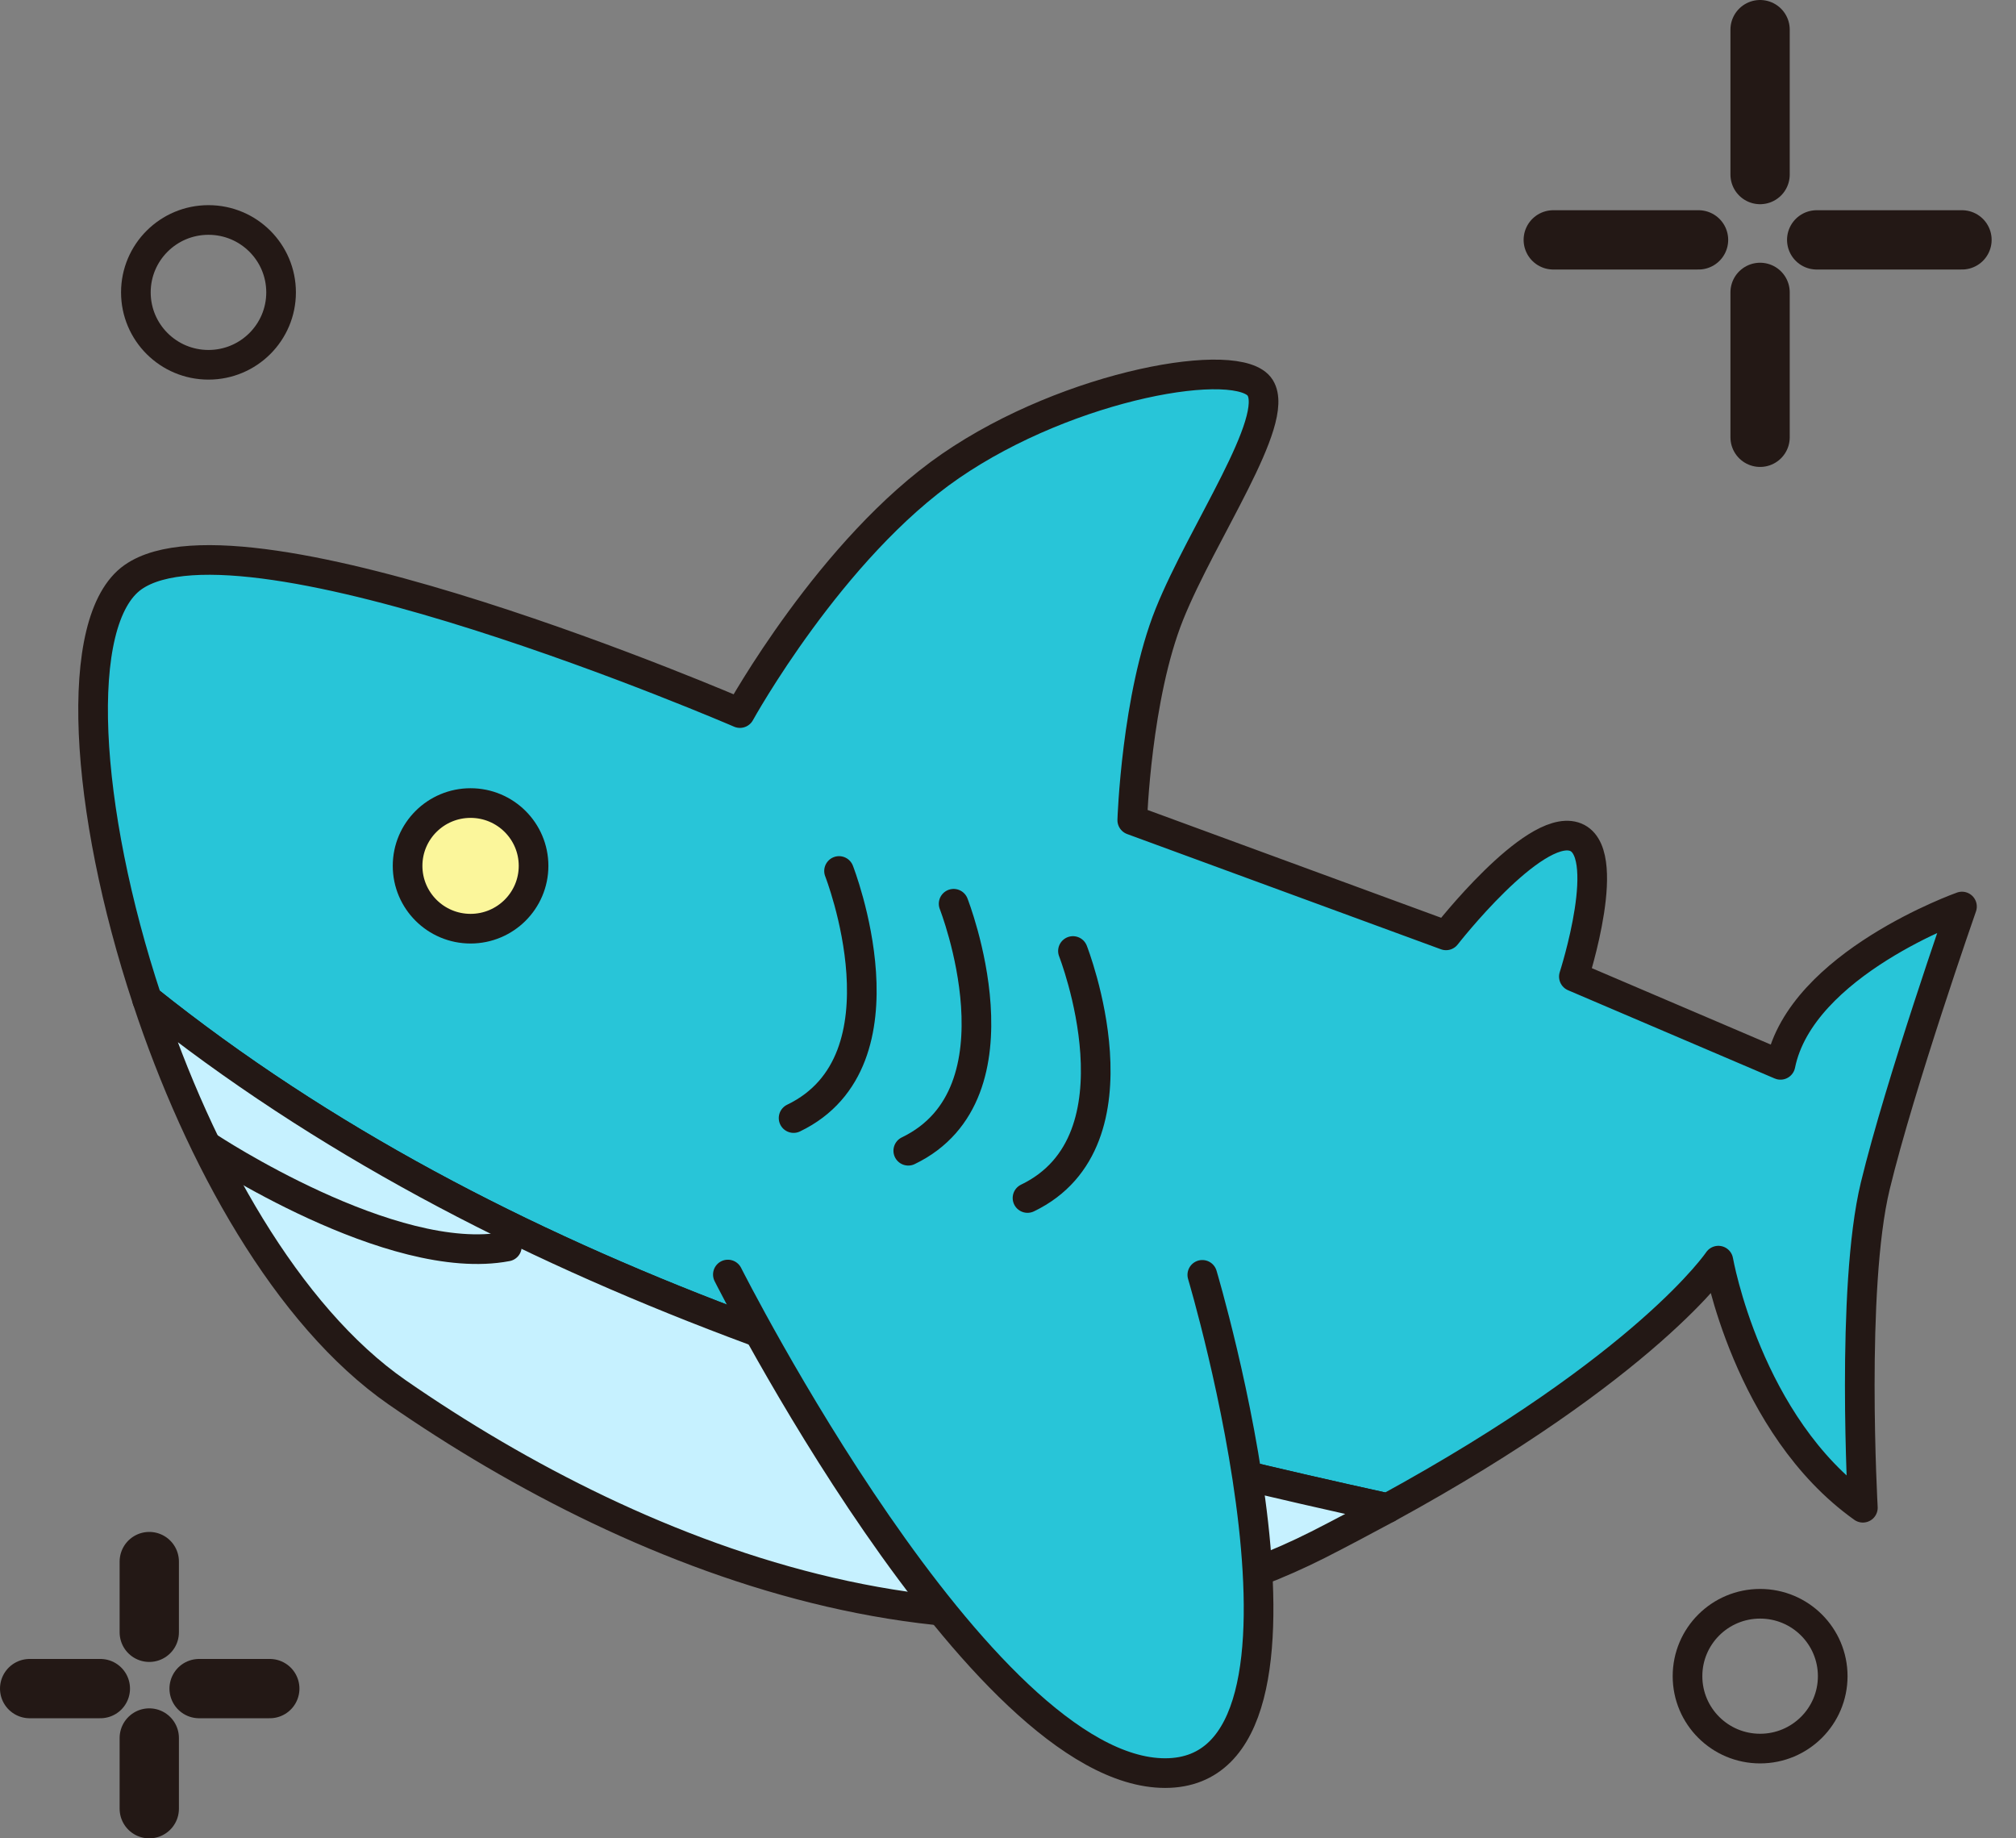 <svg xmlns="http://www.w3.org/2000/svg" width="68" height="62" viewBox="0 0 68 62" fill="none"><rect x="0" y="0" width="68" height="62" fill="#808080" stroke="none"/><path d="M1 56.95H3.385" stroke="#231815" stroke-width="2" stroke-linecap="round" stroke-linejoin="round"></path><path d="M6.716 56.95H9.1" stroke="#231815" stroke-width="2" stroke-linecap="round" stroke-linejoin="round"></path><path d="M5.035 52.666V55.051" stroke="#231815" stroke-width="2" stroke-linecap="round" stroke-linejoin="round"></path><path d="M5.035 58.616V61.001" stroke="#231815" stroke-width="2" stroke-linecap="round" stroke-linejoin="round"></path><path d="M52.392 8.09H57.292" stroke="#231815" stroke-width="2" stroke-linecap="round" stroke-linejoin="round"></path><path d="M61.277 8.09H66.178" stroke="#231815" stroke-width="2" stroke-linecap="round" stroke-linejoin="round"></path><path d="M59.368 1V5.887" stroke="#231815" stroke-width="2" stroke-linecap="round" stroke-linejoin="round"></path><path d="M59.368 9.861V14.748" stroke="#231815" stroke-width="2" stroke-linecap="round" stroke-linejoin="round"></path><path d="M7.032 12.303C8.385 12.303 9.481 11.21 9.481 9.861C9.481 8.512 8.385 7.419 7.032 7.419C5.679 7.419 4.583 8.512 4.583 9.861C4.583 11.21 5.679 12.303 7.032 12.303Z" stroke="#231815" stroke-linecap="round" stroke-linejoin="round"></path><path d="M59.369 58.973C60.721 58.973 61.818 57.88 61.818 56.531C61.818 55.182 60.721 54.089 59.369 54.089C58.016 54.089 56.92 55.182 56.92 56.531C56.92 57.88 58.016 58.973 59.369 58.973Z" stroke="#231815" stroke-linecap="round" stroke-linejoin="round"></path><path d="M66.178 30.574C66.178 30.574 60.748 32.499 60.056 35.913L53.087 32.937C53.087 32.937 54.479 28.631 53.087 28.214C51.695 27.798 48.775 31.546 48.775 31.546L38.191 27.66C38.191 27.66 38.329 23.492 39.444 20.715C40.56 17.939 43.2 14.188 42.506 13.078C41.811 11.968 36.098 12.94 32.06 15.717C28.022 18.493 24.958 24.049 24.958 24.049C24.958 24.049 8.249 16.826 4.488 19.465C2.433 20.909 2.835 27.291 4.962 33.712C16.805 43.192 31.887 47.587 46.802 50.863C55.586 46.064 57.961 42.517 57.961 42.517C57.961 42.517 58.935 48.073 62.835 50.85C62.835 50.85 62.417 43.449 63.253 39.998C64.089 36.547 66.178 30.574 66.178 30.574Z" fill="#28C5D8" stroke="#231815" stroke-linecap="round" stroke-linejoin="round"></path><path d="M13.4 46.961C21.623 52.655 33.732 57.516 44.454 52.1C45.285 51.678 46.051 51.267 46.802 50.863C31.895 47.598 16.805 43.191 4.962 33.712C6.716 39.032 9.679 44.381 13.4 46.961Z" fill="#C6F1FF" stroke="#231815" stroke-linecap="round" stroke-linejoin="round"></path><path d="M28.301 29.375C28.301 29.375 30.806 35.765 26.768 37.708" stroke="#231815" stroke-linecap="round" stroke-linejoin="round"></path><path d="M32.166 30.48C32.166 30.48 34.674 36.866 30.636 38.81" stroke="#231815" stroke-linecap="round" stroke-linejoin="round"></path><path d="M36.191 32.074C36.191 32.074 38.696 38.461 34.658 40.404" stroke="#231815" stroke-linecap="round" stroke-linejoin="round"></path><path d="M24.551 42.985C24.551 42.985 33.034 59.8 39.3 59.8C45.567 59.8 40.554 42.996 40.554 42.996" fill="#28C5D8"></path><path d="M24.551 42.985C24.551 42.985 33.034 59.8 39.3 59.8C45.567 59.8 40.554 42.996 40.554 42.996" stroke="#231815" stroke-linecap="round" stroke-linejoin="round"></path><path d="M15.872 31.321C17.045 31.321 17.997 30.372 17.997 29.202C17.997 28.032 17.045 27.084 15.872 27.084C14.699 27.084 13.748 28.032 13.748 29.202C13.748 30.372 14.699 31.321 15.872 31.321Z" fill="#FBF69B" stroke="#231815" stroke-linecap="round" stroke-linejoin="round"></path><path d="M7.032 38.685C7.032 38.685 13.219 42.781 17.097 42.04" stroke="#231815" stroke-linecap="round" stroke-linejoin="round"></path></svg>